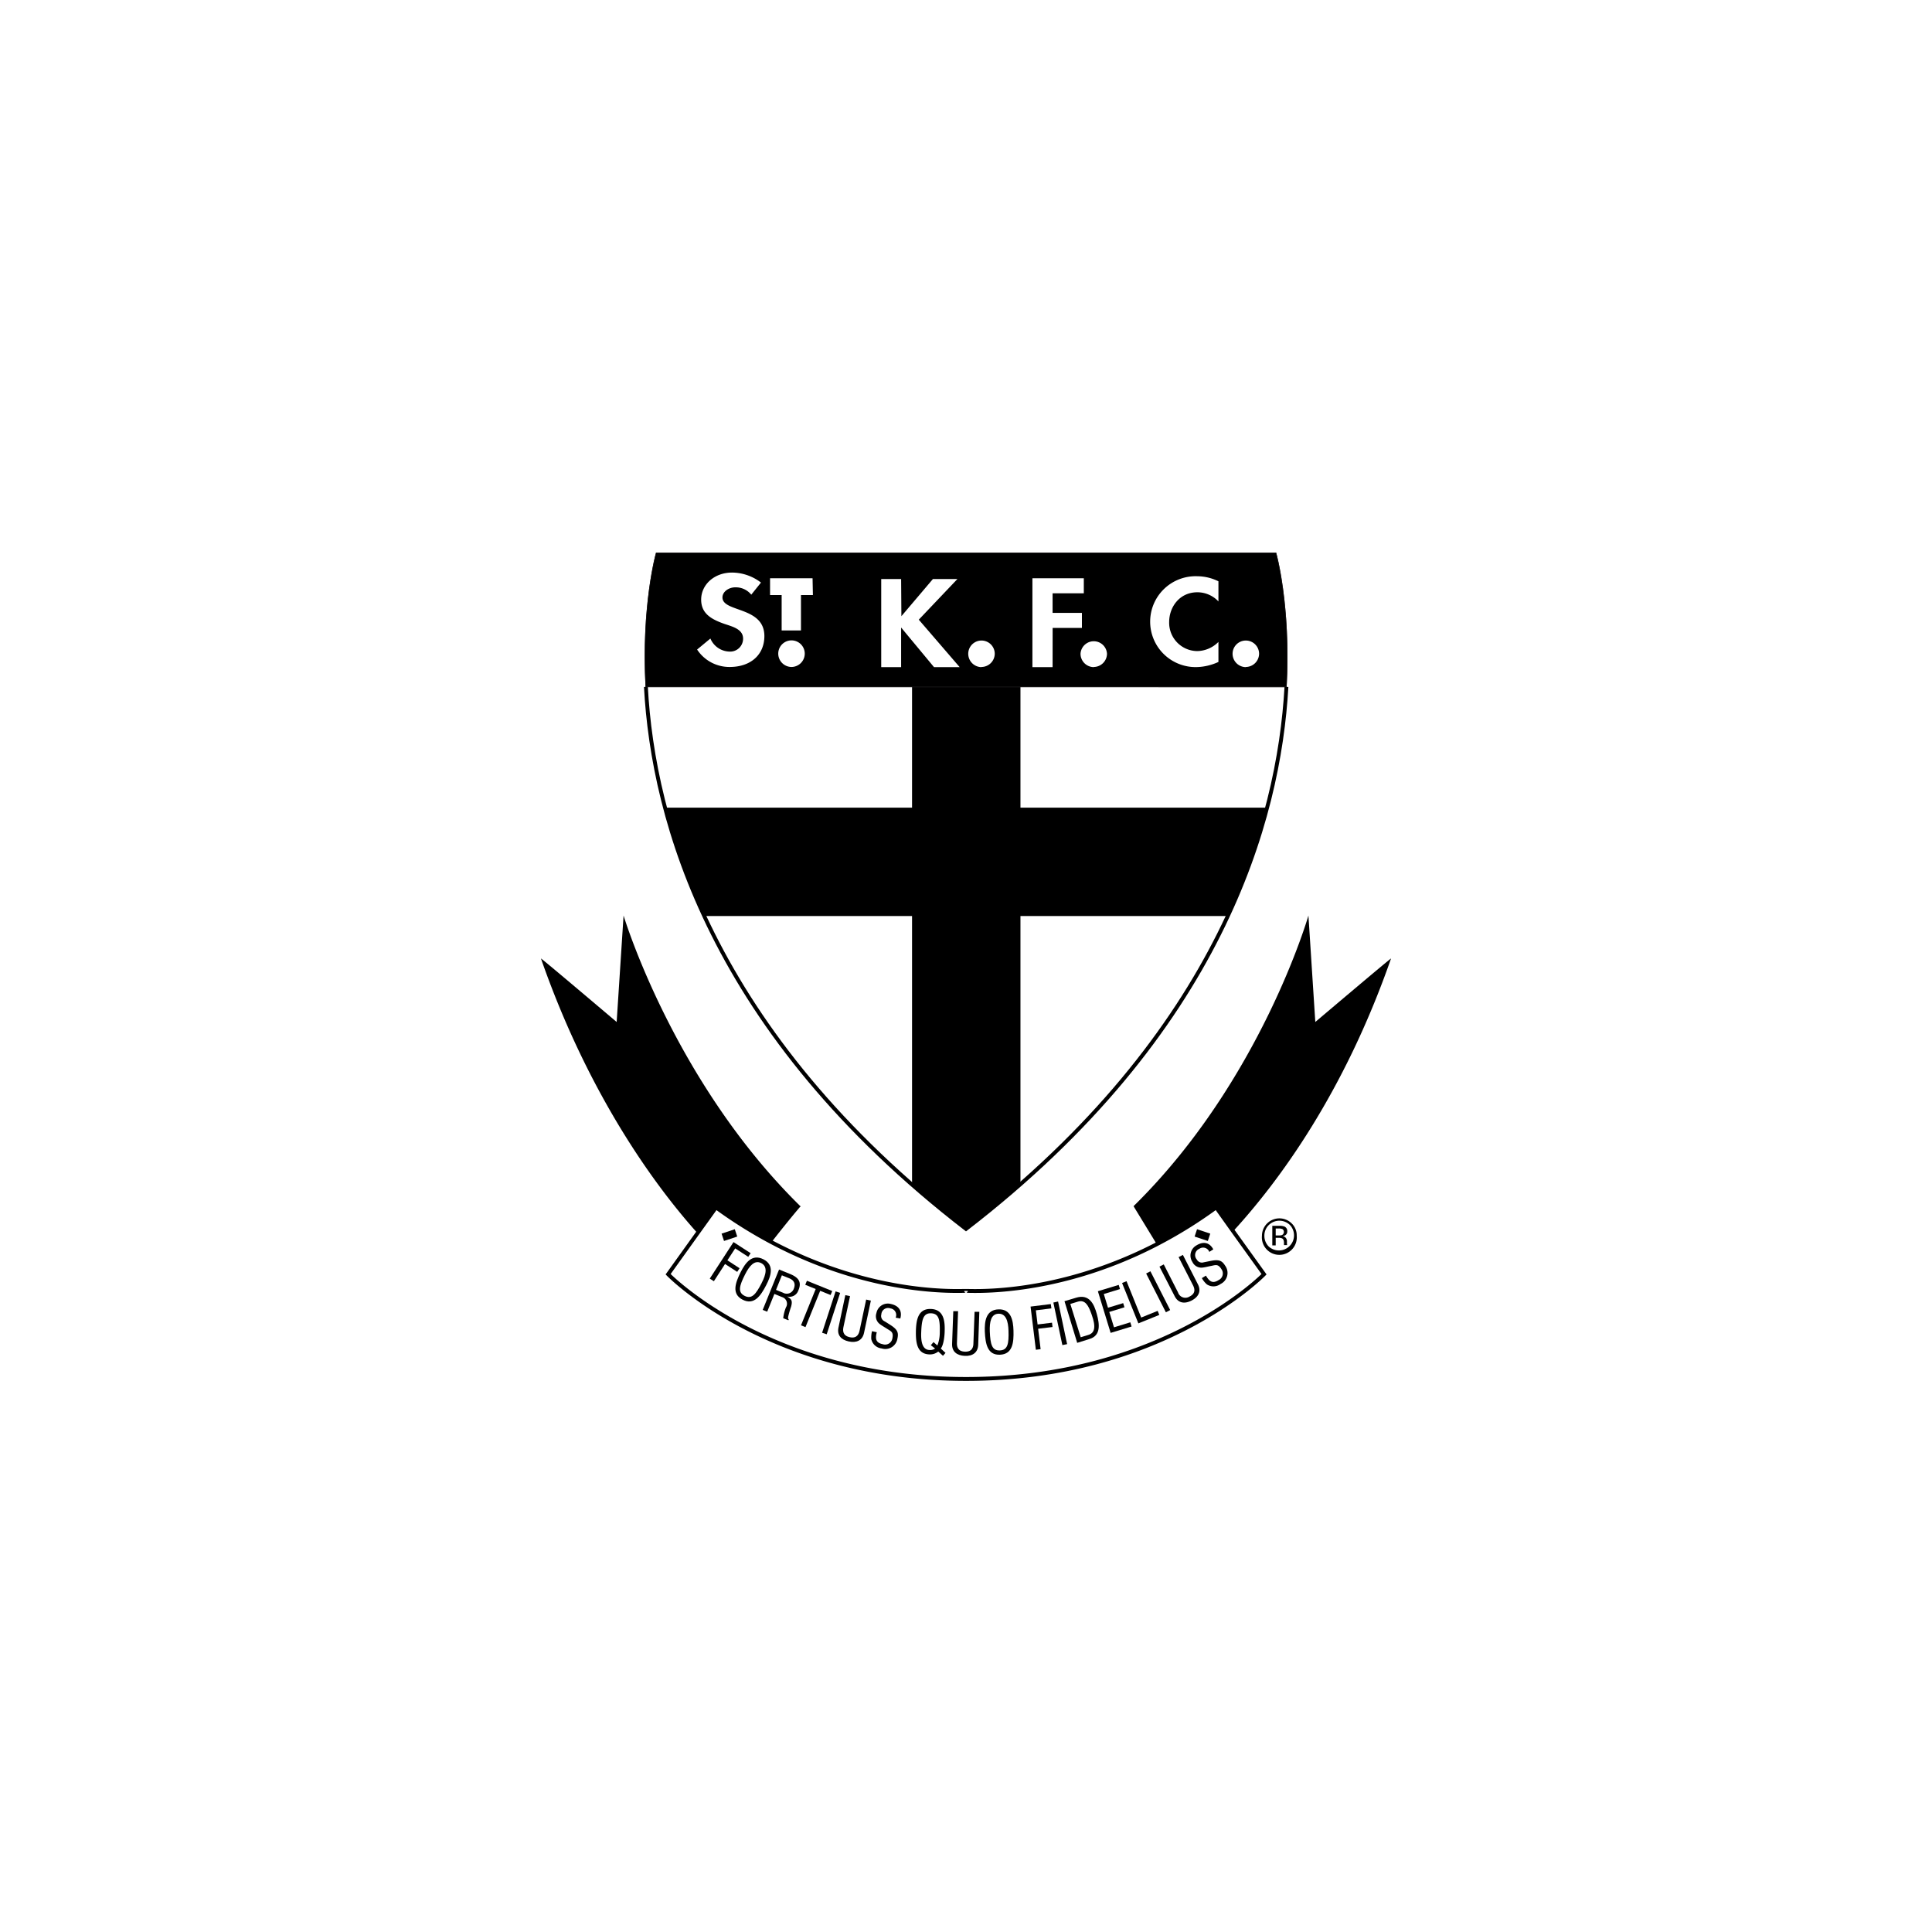 <svg xmlns="http://www.w3.org/2000/svg" xmlns:xlink="http://www.w3.org/1999/xlink" viewBox="0 0 500 500"><defs><style>.cls-1,.cls-2,.cls-3,.cls-4,.cls-5,.cls-6,.cls-9{fill:none;}.cls-1,.cls-3,.cls-6,.cls-8,.cls-9{stroke:#000;}.cls-1,.cls-8{stroke-miterlimit:10;}.cls-2,.cls-4,.cls-5{stroke:#231f20;}.cls-2{stroke-miterlimit:5;}.cls-2,.cls-4{stroke-width:0.2px;}.cls-3,.cls-4,.cls-5,.cls-6,.cls-9{stroke-miterlimit:3.86;}.cls-5{stroke-width:0.03px;}.cls-6{stroke-width:2px;}.cls-7{clip-path:url(#clip-path);}.cls-9{stroke-width:0.75px;}</style><clipPath id="clip-path"><path id="SVGID" class="cls-1" d="M167.16,177.76C169,212.23,184,267.18,250,318.05c66-50.87,81-105.82,82.93-140.29"/></clipPath></defs><g id="Logos"><g id="St_Kilda_FC" data-name="St Kilda FC"><path d="M333.85,317.05a3.91,3.91,0,0,1-5.51,5.54,3.87,3.87,0,0,1-1.12-2.78,3.82,3.82,0,0,1,1.13-2.76,3.91,3.91,0,0,1,5.5,0Zm.45-.42a4.52,4.52,0,0,0-7.71,3.18,4.52,4.52,0,1,0,9,0A4.3,4.3,0,0,0,334.3,316.63Zm-2.52,3a2.58,2.58,0,0,1-.84.11h-.79v-1.81h.75a2.25,2.25,0,0,1,1.05.19.92.92,0,0,1-.17,1.51Zm-2.51,2.67h.88v-1.95h.68a2.06,2.06,0,0,1,1,.16c.32.18.46.56.46,1.13V322l0,.16a.35.35,0,0,0,0,.06.43.43,0,0,0,0,0h.82l0-.06a.57.57,0,0,1-.05-.26c0-.13,0-.25,0-.36v-.37a1.36,1.36,0,0,0-.27-.77,1.21,1.21,0,0,0-.86-.49,1.89,1.89,0,0,0,.72-.24,1.1,1.1,0,0,0,.49-1,1.24,1.24,0,0,0-.77-1.26,3.8,3.8,0,0,0-1.35-.17h-1.75Z"/><line class="cls-2" x1="207.07" y1="312.27" x2="185.17" y2="312.27"/><path d="M319.15,318.64C330.92,305.79,347.81,283,360,248.06c.09-.25-19.6,16.43-19.6,16.43l-1.78-27.55s-12.32,42.87-45.26,75.22c0,0,3,4.92,6,9.83a118.09,118.09,0,0,0,15.36-9.51Z"/><path d="M199.67,321.47c3.6-4.65,7.46-9.26,7.51-9.26-32.94-32.35-45.8-75.27-45.8-75.27l-1.79,27.55S139.92,247.81,140,248.06c12.06,34.6,28.95,58.21,40.52,71.09l4.79-6.67A119.19,119.19,0,0,0,199.67,321.47Z"/><path class="cls-3" d="M314.74,312.48A118.09,118.09,0,0,1,299.38,322c-27.06,14-49.36,11.9-49.36,12.1,0-.21-22.84,1.94-50.35-12.62a119.19,119.19,0,0,1-14.36-9l-4.79,6.67-7.61,10.62s26.23,27.1,77.11,27.1,77.11-27.1,77.11-27.1l-8-11.13Z"/><path class="cls-4" d="M169.85,143.13S143.45,235.92,250,318.05C356.6,235.92,330.2,143.13,330.2,143.13Z"/><path class="cls-4" d="M167.16,177.76C169,212.23,184,267.18,250,318.05c66-50.87,81-105.82,82.93-140.29"/><polygon points="236.04 177.76 264.08 177.76 264.08 306.53 250.02 318.05 236.04 306.57 236.04 177.76"/><polygon class="cls-5" points="236.04 177.76 264.08 177.76 264.08 306.53 250.02 318.05 236.04 306.57 236.04 177.76"/><path class="cls-4" d="M332.89,177.76c1.13-21.19-2.69-34.63-2.69-34.63H169.85s-3.84,13.44-2.69,34.63Z"/><path d="M330.2,143.13H169.85s-3.84,13.44-2.69,34.63H332.89C334,156.57,330.2,143.13,330.2,143.13ZM188.83,172.61a10,10,0,0,1-8.42-4.51l3.44-2.85a5.51,5.51,0,0,0,4.94,3.38,3.34,3.34,0,0,0,3.52-3.35c0-2.41-2.62-3.08-4.75-3.79-3.52-1.22-6.1-2.72-6.1-6.31,0-3.85,3.37-7,8-7a12.4,12.4,0,0,1,7.48,2.59l-2.51,3.13A5.18,5.18,0,0,0,190.3,152c-1.69,0-3.33,1.12-3.33,2.62,0,3.9,10.85,2.27,10.85,10C197.82,169.33,194.41,172.61,188.83,172.61Zm16,0a3.46,3.46,0,0,1-3.42-3.45,3.43,3.43,0,0,1,6.86,0A3.46,3.46,0,0,1,204.83,172.61ZM210.38,154h-3.09v9.16h-5V154h-3v-4.35h11Zm31.34,18.65-8.51-10.25v10.25h-5.15v-22.8h5.15l.07,9.62,8.16-9.62h6.34l-10,10.52,10.58,12.28Zm12.28,0a3.46,3.46,0,0,1-3.42-3.45,3.43,3.43,0,0,1,6.86,0A3.46,3.46,0,0,1,254,172.61Zm18.41,0h-5.22v-23h13.3v3.9h-8.08v5.06H280v3.9h-7.58Zm10.66,0a3.46,3.46,0,0,1-3.43-3.45,3.43,3.43,0,0,1,6.85,0A3.46,3.46,0,0,1,283.07,172.61Zm32.26-17a7.48,7.48,0,0,0-5.45-2.37c-4.63,0-7.3,3.84-7.3,7.69a7.33,7.33,0,0,0,7.26,7.53,7.92,7.92,0,0,0,5.49-2.37v5.18a14.17,14.17,0,0,1-5.62,1.33,11.76,11.76,0,1,1,.1-23.51,12.53,12.53,0,0,1,5.52,1.31Zm7.1,17a3.46,3.46,0,0,1-3.44-3.45,3.43,3.43,0,0,1,6.86,0A3.46,3.46,0,0,1,322.43,172.61Z"/><polygon points="184.75 331.58 187.64 327.12 190.79 329.16 191.4 328.22 188.25 326.17 190.27 323.08 193.65 325.27 194.26 324.32 189.83 321.45 183.69 330.9 184.75 331.58"/><path d="M197.58,325.91c-3-1.53-4.72,1-5.89,3.31-1.4,2.8-2.41,5.66.52,7.15s4.66-1,6.09-3.79C199.49,330.28,200.51,327.4,197.58,325.91Zm-.45,6.11c-1.49,2.91-2.56,4.29-4.42,3.35s-1.35-2.63.11-5.54c1.13-2.25,2.47-3.82,4.18-2.94S198.28,329.8,197.13,332Z"/><path d="M204.31,329.64l-2.69-1.09L197.39,339l1.16.46,1.86-4.59,2,.82a1.79,1.79,0,0,1,1,2.65,10,10,0,0,0-.71,2.81l1.34.54.1-.24c-.28-.11-.17-.61-.13-.82a24.9,24.9,0,0,1,.71-2.42c.4-1.45.24-2-1.07-2.7l0,0a2.39,2.39,0,0,0,2.92-1.45C207.66,331.65,206.5,330.52,204.31,329.64Zm1.15,3.81a1.94,1.94,0,0,1-2.8,1.11l-1.83-.74,1.52-3.77,1.63.66C204.76,331,206.15,331.64,205.46,333.45Z"/><polygon points="208.4 332.5 211.1 333.6 207.3 342.99 208.46 343.46 212.26 334.06 214.96 335.15 215.38 334.11 208.83 331.46 208.4 332.5"/><polygon points="213.95 345.31 217.43 334.6 216.25 334.21 212.76 344.92 213.95 345.31"/><path d="M217,343.54c-.43,2,.68,3.2,2.67,3.63s3.52-.26,3.94-2.22l1.77-8.36-1.22-.26-1.68,7.92c-.17.87-.62,2.24-2.56,1.82s-1.81-1.84-1.62-2.71l1.69-7.92-1.22-.26Z"/><path d="M233,341.23c.56-2.05-.46-3.34-2.47-3.77a3,3,0,0,0-3.71,2.35,2.54,2.54,0,0,0,.77,2.78c.53.43,1.43.94,2,1.31,1,.65,1.7.81,1.35,2.5a1.9,1.9,0,0,1-2.51,1.47c-1.84-.38-1.93-1.48-1.52-3.09l-1.23-.27a6.61,6.61,0,0,0-.19,2.06,3.08,3.08,0,0,0,2.65,2.4,3.18,3.18,0,0,0,4.12-2.58c.31-1.46.08-2.28-1.84-3.5-.53-.34-1.06-.69-1.61-1a1.5,1.5,0,0,1-.72-1.73,1.75,1.75,0,0,1,2.38-1.54,1.71,1.71,0,0,1,1.32,2.39Z"/><path d="M243.48,349c.81-1,1-3.71,1-4.5.09-2.57-.21-5.62-3.56-5.74s-3.78,2.91-3.88,5.49c-.07,3.13.21,6.16,3.49,6.27a3.44,3.44,0,0,0,2.29-.74l1.22,1.1.66-.75Zm-.27-4a9.11,9.11,0,0,1-.62,3.21l-1-.88-.69.81L242,349a2.14,2.14,0,0,1-1.36.38c-1.92,0-2.34-2.1-2.23-4.6.12-3.25.52-5,2.59-4.9S243.29,341.69,243.21,345Z"/><path d="M246.4,347.8c-.07,2,1.24,3,3.28,3.1s3.41-.86,3.48-2.88l.29-8.53-1.23,0-.3,8.09c0,.88-.2,2.31-2.21,2.23s-2.09-1.5-2.05-2.38l.29-8.1-1.24,0Z"/><path d="M262.29,344.35c-.08-2.58-.59-5.6-3.88-5.49s-3.63,3.17-3.54,5.74c.15,3.13.64,6.13,3.92,6S262.38,347.48,262.29,344.35Zm-3.54,5.14c-2.06.08-2.45-1.65-2.59-4.9-.09-2.5.31-4.53,2.24-4.6s2.53,1.93,2.6,4.43C261.1,347.68,260.83,349.42,258.75,349.49Z"/><polygon points="269.31 349.16 268.67 343.88 272.39 343.43 272.26 342.31 268.53 342.77 268.08 339.11 272.1 338.61 271.95 337.49 266.71 338.14 268.08 349.32 269.31 349.16"/><polygon points="276.17 347.86 273.83 336.83 272.61 337.1 274.94 348.11 276.17 347.86"/><path d="M283.86,340.09c-.72-2.68-2-5.27-5.37-4.24l-3,.9,3.29,10.78,3.18-1C284.91,345.66,284.59,342.75,283.86,340.09Zm-2.27,5.41-1.9.58L277,337.46l1.93-.59c1.91-.59,2.76.95,3.6,3.37C283.67,343.43,283.35,345,281.59,345.5Z"/><polygon points="292.85 343.3 292.52 342.21 288.3 343.51 287.08 339.53 291.01 338.33 290.68 337.25 286.75 338.44 285.66 334.89 289.85 333.61 289.52 332.53 284.13 334.17 287.43 344.95 292.85 343.3"/><polygon points="300.03 340.3 299.6 339.25 295.34 340.98 291.55 331.58 290.39 332.04 294.61 342.49 300.03 340.3"/><polygon points="302.84 339.04 297.73 329.01 296.62 329.58 301.73 339.62 302.84 339.04"/><path d="M304,335.45c.91,1.8,2.55,2.06,4.36,1.14s2.58-2.41,1.66-4.21l-3.89-7.61-1.11.57,3.68,7.2c.42.79.93,2.13-.84,3a2,2,0,0,1-3-1.09l-3.68-7.22-1.11.57Z"/><path d="M314,323.33c-1-1.86-2.65-2.1-4.4-1a3,3,0,0,0-1,4.27,2.54,2.54,0,0,0,2.49,1.46c.67-.05,1.69-.32,2.34-.44,1.19-.23,1.79-.58,2.7.87a1.9,1.9,0,0,1-.78,2.81c-1.59,1-2.41.27-3.26-1.17l-1.05.65a6.06,6.06,0,0,0,1.3,1.62,3.09,3.09,0,0,0,3.55-.11,3.17,3.17,0,0,0,1.18-4.73c-.79-1.26-1.52-1.69-3.74-1.24l-1.88.38a1.47,1.47,0,0,1-1.71-.73,1.74,1.74,0,0,1,.63-2.77,1.71,1.71,0,0,1,2.6.79Z"/><path class="cls-6" d="M190.48,319.07l-3.42,1.14m122.42-1.14,3.42,1.14"/><g class="cls-7"><polygon class="cls-8" points="332.72 209.53 324.13 236.57 175.15 236.57 165.46 209.53 332.72 209.53"/><polygon class="cls-9" points="332.72 209.53 324.13 236.57 175.15 236.57 165.46 209.53 332.72 209.53"/></g><path id="SVGID-2" data-name="SVGID" class="cls-1" d="M167.16,177.76C169,212.23,184,267.18,250,318.05c66-50.87,81-105.82,82.93-140.29"/></g></g></svg>
